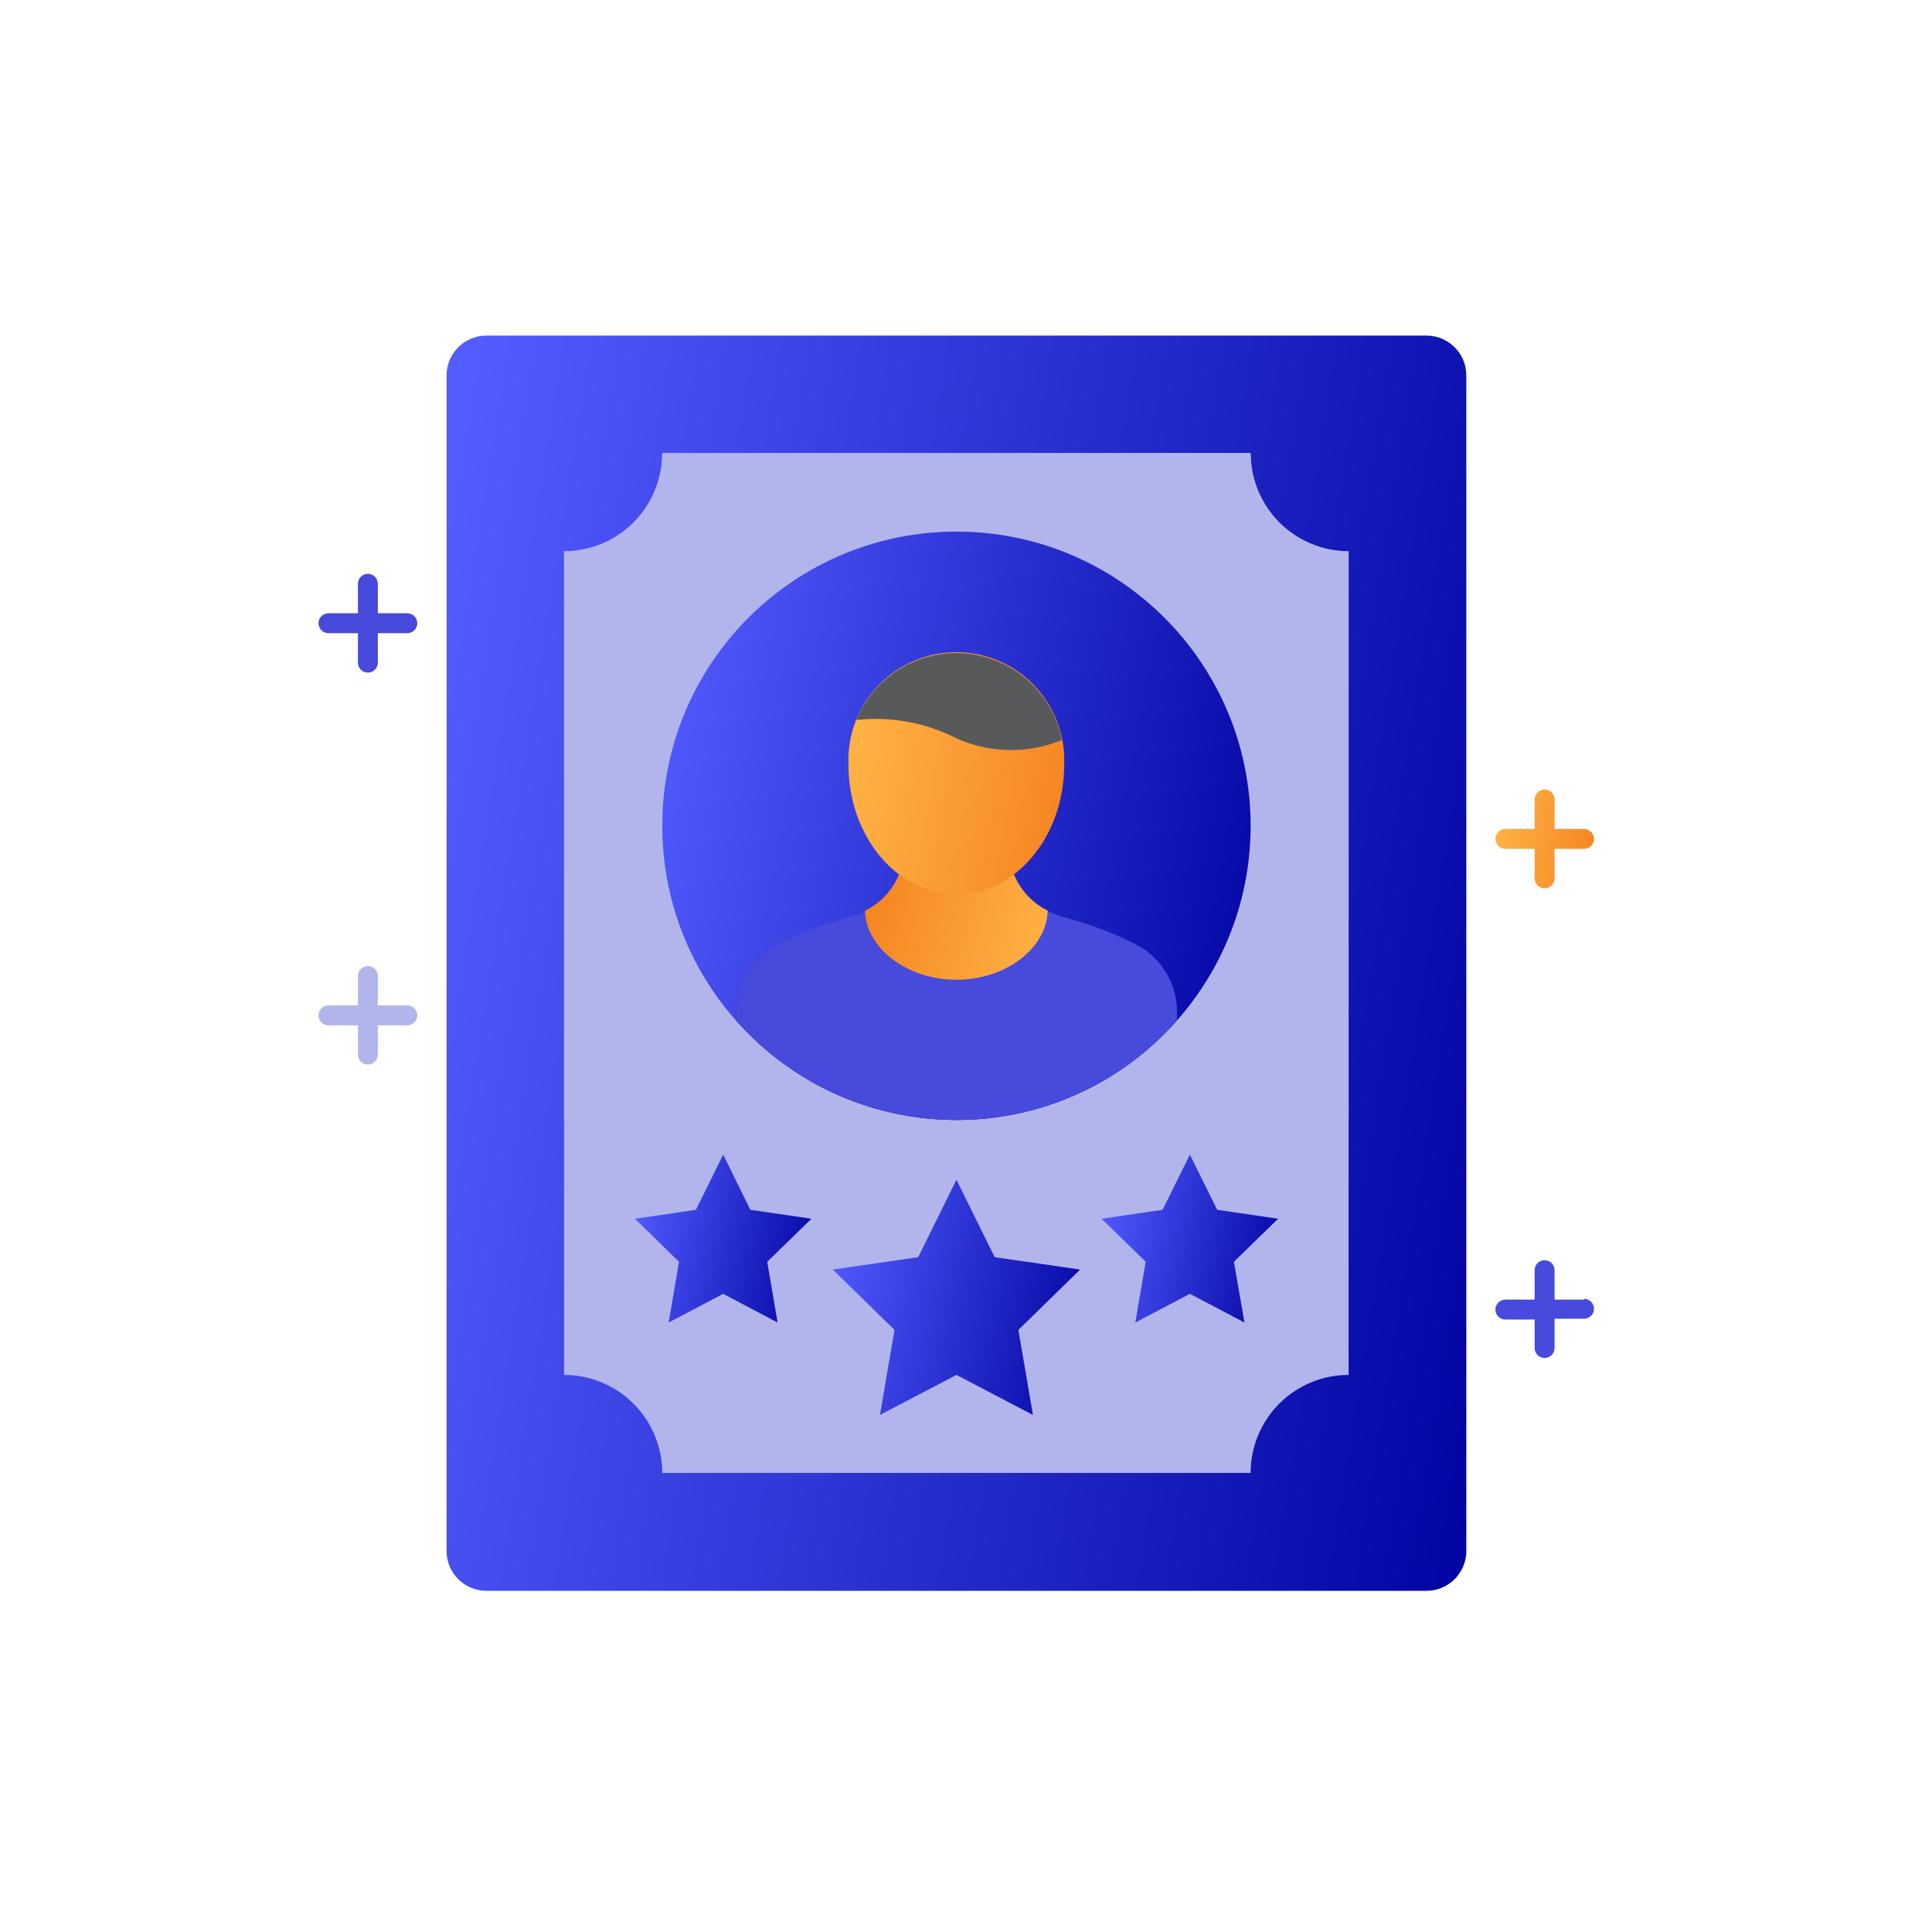 <svg width="97" height="97" viewBox="0 0 97 97" fill="none" xmlns="http://www.w3.org/2000/svg">
<g filter="url(#filter0_d_56_340)">
<path d="M76.77 8.68C70.15 7.21 52.77 6.2 46.36 4.02C30.5 -1.39 14.75 3.84 11.36 20.96C10.16 27.06 8.65 40.73 6.49 46.54C0.49 62.59 4.98 79.92 21.61 84.54C27.45 86.17 43.11 88.33 48.97 89.9C65.68 94.39 82.62 91.97 85.48 77.8C86.71 71.71 88.86 51.37 91.02 45.56C97.02 29.56 94.7 12.68 76.77 8.68Z" fill="white"/>
<path d="M71.62 14.85H24.42C23.316 14.85 22.42 15.745 22.42 16.85V75.87C22.42 76.975 23.316 77.87 24.42 77.87H71.62C72.725 77.87 73.62 76.975 73.62 75.87V16.85C73.62 15.745 72.725 14.85 71.62 14.85Z" fill="url(#paint0_linear_56_340)"/>
<path d="M62.79 20.75H33.25C33.25 22.058 32.73 23.311 31.806 24.236C30.881 25.161 29.628 25.68 28.32 25.68V67.03C29.626 67.03 30.878 67.548 31.802 68.47C32.727 69.393 33.247 70.644 33.25 71.95H62.79C62.79 70.645 63.308 69.394 64.231 68.471C65.154 67.548 66.405 67.03 67.71 67.03V25.68C66.404 25.677 65.153 25.157 64.23 24.233C63.308 23.308 62.79 22.056 62.79 20.75Z" fill="#B2B5EC"/>
<path d="M48.02 64.07C51.841 64.075 55.611 63.188 59.029 61.479C62.447 59.771 65.42 57.289 67.71 54.23V25.68C66.404 25.677 65.153 25.157 64.23 24.233C63.308 23.308 62.79 22.056 62.79 20.75H33.25C33.25 22.058 32.73 23.311 31.806 24.236C30.881 25.161 29.628 25.68 28.32 25.68V54.23C30.612 57.289 33.587 59.771 37.006 61.48C40.426 63.188 44.197 64.075 48.02 64.07Z" fill="#B2B5EC"/>
<path d="M48.02 54.23C56.177 54.23 62.79 47.617 62.79 39.46C62.79 31.303 56.177 24.69 48.02 24.69C39.863 24.69 33.25 31.303 33.25 39.46C33.25 47.617 39.863 54.23 48.02 54.23Z" fill="url(#paint1_linear_56_340)"/>
<path d="M48.02 54.23C50.115 54.233 52.186 53.788 54.095 52.926C56.004 52.064 57.707 50.804 59.09 49.23V48.78C59.089 48.082 58.895 47.398 58.529 46.804C58.164 46.209 57.642 45.727 57.02 45.41C56.187 44.987 55.32 44.633 54.43 44.35C54.05 44.23 53.66 44.11 53.27 44.01C53.047 43.935 52.83 43.844 52.62 43.74H43.45C43.237 43.852 43.012 43.939 42.78 44C42.38 44.1 42 44.22 41.61 44.34C40.723 44.625 39.861 44.979 39.03 45.4C38.409 45.718 37.887 46.2 37.522 46.794C37.157 47.389 36.962 48.072 36.96 48.77V49.22C38.342 50.793 40.043 52.053 41.95 52.917C43.857 53.781 45.926 54.228 48.02 54.23Z" fill="#2E3092"/>
<path d="M48.02 54.23C50.115 54.233 52.186 53.788 54.095 52.926C56.004 52.064 57.707 50.804 59.09 49.23V48.78C59.089 48.082 58.895 47.398 58.529 46.804C58.164 46.209 57.642 45.727 57.02 45.41C56.187 44.987 55.32 44.633 54.43 44.35C54.05 44.23 53.66 44.11 53.27 44.01C53.047 43.935 52.83 43.844 52.62 43.74H43.45C43.237 43.852 43.012 43.939 42.78 44C42.38 44.1 42 44.22 41.61 44.34C40.723 44.625 39.861 44.979 39.03 45.4C38.409 45.718 37.887 46.2 37.522 46.794C37.157 47.389 36.962 48.072 36.96 48.77V49.22C38.342 50.793 40.043 52.053 41.95 52.917C43.857 53.781 45.926 54.228 48.02 54.23Z" fill="#474ADB"/>
<path d="M48.02 47.19C50.53 47.19 52.57 45.57 52.6 43.72C52.117 43.48 51.696 43.133 51.368 42.704C51.041 42.276 50.816 41.779 50.71 41.25C50.71 41.09 50.66 40.93 50.64 40.78H45.39C45.39 40.95 45.34 41.13 45.31 41.32C45.203 41.838 44.977 42.324 44.651 42.74C44.325 43.157 43.907 43.492 43.43 43.72C43.47 45.58 45.51 47.19 48.02 47.19Z" fill="url(#paint2_linear_56_340)"/>
<path d="M53.43 36.4C53.461 35.669 53.345 34.94 53.087 34.255C52.829 33.571 52.435 32.946 51.929 32.418C51.423 31.89 50.815 31.47 50.143 31.182C49.47 30.895 48.746 30.747 48.015 30.747C47.284 30.747 46.56 30.895 45.887 31.182C45.215 31.47 44.607 31.89 44.101 32.418C43.595 32.946 43.201 33.571 42.943 34.255C42.685 34.94 42.569 35.669 42.6 36.4C42.6 39.99 45.03 42.9 48.02 42.9C51.01 42.9 53.43 39.99 53.43 36.4Z" fill="url(#paint3_linear_56_340)"/>
<path d="M48.02 35.07C48.851 35.444 49.75 35.644 50.662 35.657C51.573 35.671 52.478 35.498 53.32 35.15C53.093 34.008 52.504 32.97 51.641 32.189C50.777 31.407 49.685 30.925 48.526 30.813C47.368 30.701 46.203 30.965 45.206 31.566C44.209 32.167 43.432 33.073 42.99 34.15C44.721 33.956 46.47 34.276 48.02 35.07Z" fill="#58595B"/>
<path d="M48.02 57.23L49.94 61.12L54.23 61.74L51.13 64.77L51.86 69.04L48.02 67.03L44.18 69.04L44.91 64.77L41.81 61.74L46.1 61.12L48.02 57.23Z" fill="url(#paint4_linear_56_340)"/>
<path d="M59.74 55.97L61.11 58.74L64.17 59.19L61.95 61.35L62.48 64.4L59.74 62.96L57 64.4L57.52 61.35L55.31 59.19L58.37 58.74L59.74 55.97Z" fill="url(#paint5_linear_56_340)"/>
<path d="M36.31 55.97L37.67 58.74L40.74 59.19L38.52 61.35L39.04 64.4L36.31 62.96L33.57 64.4L34.09 61.35L31.88 59.19L34.94 58.74L36.31 55.97Z" fill="url(#paint6_linear_56_340)"/>
<path d="M20.45 48.48H18.97V47C18.97 46.867 18.917 46.74 18.823 46.646C18.73 46.553 18.603 46.5 18.47 46.5C18.337 46.5 18.21 46.553 18.116 46.646C18.023 46.74 17.97 46.867 17.97 47V48.48H16.49C16.357 48.48 16.23 48.533 16.136 48.626C16.043 48.72 15.99 48.847 15.99 48.98C15.99 49.113 16.043 49.24 16.136 49.334C16.23 49.427 16.357 49.48 16.49 49.48H17.97V50.95C17.97 51.083 18.023 51.21 18.116 51.303C18.21 51.397 18.337 51.45 18.47 51.45C18.603 51.45 18.73 51.397 18.823 51.303C18.917 51.21 18.97 51.083 18.97 50.95V49.48H20.45C20.583 49.48 20.71 49.427 20.803 49.334C20.897 49.24 20.95 49.113 20.95 48.98C20.95 48.847 20.897 48.72 20.803 48.626C20.71 48.533 20.583 48.48 20.45 48.48Z" fill="#B2B5EC"/>
<path d="M20.45 28.79H18.97V27.31C18.97 27.177 18.917 27.05 18.823 26.956C18.73 26.863 18.603 26.81 18.47 26.81C18.337 26.81 18.21 26.863 18.116 26.956C18.023 27.05 17.97 27.177 17.97 27.31V28.79H16.49C16.357 28.79 16.23 28.843 16.136 28.936C16.043 29.03 15.99 29.157 15.99 29.29C15.99 29.423 16.043 29.55 16.136 29.643C16.23 29.737 16.357 29.79 16.49 29.79H17.97V31.27C17.97 31.403 18.023 31.53 18.116 31.624C18.21 31.717 18.337 31.77 18.47 31.77C18.603 31.77 18.73 31.717 18.823 31.624C18.917 31.53 18.97 31.403 18.97 31.27V29.79H20.45C20.583 29.79 20.71 29.737 20.803 29.643C20.897 29.55 20.95 29.423 20.95 29.29C20.95 29.157 20.897 29.03 20.803 28.936C20.71 28.843 20.583 28.79 20.45 28.79Z" fill="#474ADB"/>
<path d="M79.53 39.62H78.05V38.14C78.05 38.007 77.997 37.88 77.903 37.786C77.81 37.693 77.683 37.64 77.55 37.64C77.417 37.64 77.29 37.693 77.196 37.786C77.103 37.88 77.05 38.007 77.05 38.14V39.62H75.58C75.447 39.62 75.32 39.673 75.226 39.766C75.133 39.86 75.08 39.987 75.08 40.12C75.08 40.253 75.133 40.38 75.226 40.474C75.32 40.567 75.447 40.62 75.58 40.62H77.05V42.1C77.05 42.233 77.103 42.36 77.196 42.454C77.29 42.547 77.417 42.6 77.55 42.6C77.683 42.6 77.81 42.547 77.903 42.454C77.997 42.36 78.05 42.233 78.05 42.1V40.62H79.53C79.662 40.62 79.79 40.567 79.883 40.474C79.977 40.38 80.03 40.253 80.03 40.12C80.03 39.987 79.977 39.86 79.883 39.766C79.79 39.673 79.662 39.62 79.53 39.62Z" fill="url(#paint7_linear_56_340)"/>
<path d="M79.53 63.25H78.05V61.77C78.05 61.637 77.997 61.51 77.903 61.416C77.81 61.323 77.683 61.27 77.55 61.27C77.417 61.27 77.29 61.323 77.196 61.416C77.103 61.51 77.05 61.637 77.05 61.77V63.25H75.58C75.447 63.25 75.32 63.303 75.226 63.397C75.133 63.49 75.08 63.617 75.08 63.75C75.08 63.883 75.133 64.01 75.226 64.104C75.32 64.197 75.447 64.25 75.58 64.25H77.05V65.68C77.05 65.813 77.103 65.94 77.196 66.034C77.29 66.127 77.417 66.18 77.55 66.18C77.683 66.18 77.81 66.127 77.903 66.034C77.997 65.94 78.05 65.813 78.05 65.68V64.21H79.53C79.662 64.21 79.79 64.157 79.883 64.064C79.977 63.97 80.03 63.843 80.03 63.71C80.03 63.577 79.977 63.45 79.883 63.356C79.79 63.263 79.662 63.21 79.53 63.21V63.25Z" fill="#474ADB"/>
</g>
<defs>
<filter id="filter0_d_56_340" x="0.953" y="0.977" width="96.046" height="96.023" filterUnits="userSpaceOnUse" color-interpolation-filters="sRGB">
<feFlood flood-opacity="0" result="BackgroundImageFix"/>
<feColorMatrix in="SourceAlpha" type="matrix" values="0 0 0 0 0 0 0 0 0 0 0 0 0 0 0 0 0 0 127 0" result="hardAlpha"/>
<feOffset dy="2"/>
<feGaussianBlur stdDeviation="1.5"/>
<feComposite in2="hardAlpha" operator="out"/>
<feColorMatrix type="matrix" values="0 0 0 0 0 0 0 0 0 0 0 0 0 0 0 0 0 0 0.1 0"/>
<feBlend mode="normal" in2="BackgroundImageFix" result="effect1_dropShadow_56_340"/>
<feBlend mode="normal" in="SourceGraphic" in2="effect1_dropShadow_56_340" result="shape"/>
</filter>
<linearGradient id="paint0_linear_56_340" x1="22.42" y1="24.17" x2="81.502" y2="33.654" gradientUnits="userSpaceOnUse">
<stop stop-color="#535CFF"/>
<stop offset="1" stop-color="#0003A0"/>
</linearGradient>
<linearGradient id="paint1_linear_56_340" x1="33.25" y1="29.059" x2="66.902" y2="35.708" gradientUnits="userSpaceOnUse">
<stop stop-color="#535CFF"/>
<stop offset="1" stop-color="#0003A0"/>
</linearGradient>
<linearGradient id="paint2_linear_56_340" x1="43.43" y1="41.728" x2="53.481" y2="44.569" gradientUnits="userSpaceOnUse">
<stop stop-color="#F5821F"/>
<stop offset="1" stop-color="#FFB547"/>
</linearGradient>
<linearGradient id="paint3_linear_56_340" x1="42.595" y1="32.544" x2="55.039" y2="34.738" gradientUnits="userSpaceOnUse">
<stop stop-color="#FFB547"/>
<stop offset="1" stop-color="#F5821F"/>
</linearGradient>
<linearGradient id="paint4_linear_56_340" x1="41.81" y1="58.977" x2="55.903" y2="61.905" gradientUnits="userSpaceOnUse">
<stop stop-color="#535CFF"/>
<stop offset="1" stop-color="#0003A0"/>
</linearGradient>
<linearGradient id="paint5_linear_56_340" x1="55.31" y1="57.217" x2="65.364" y2="59.304" gradientUnits="userSpaceOnUse">
<stop stop-color="#535CFF"/>
<stop offset="1" stop-color="#0003A0"/>
</linearGradient>
<linearGradient id="paint6_linear_56_340" x1="31.88" y1="57.217" x2="41.934" y2="59.304" gradientUnits="userSpaceOnUse">
<stop stop-color="#535CFF"/>
<stop offset="1" stop-color="#0003A0"/>
</linearGradient>
<linearGradient id="paint7_linear_56_340" x1="75.08" y1="38.373" x2="80.72" y2="39.486" gradientUnits="userSpaceOnUse">
<stop stop-color="#FFB547"/>
<stop offset="1" stop-color="#F5821F"/>
</linearGradient>
</defs>
</svg>
